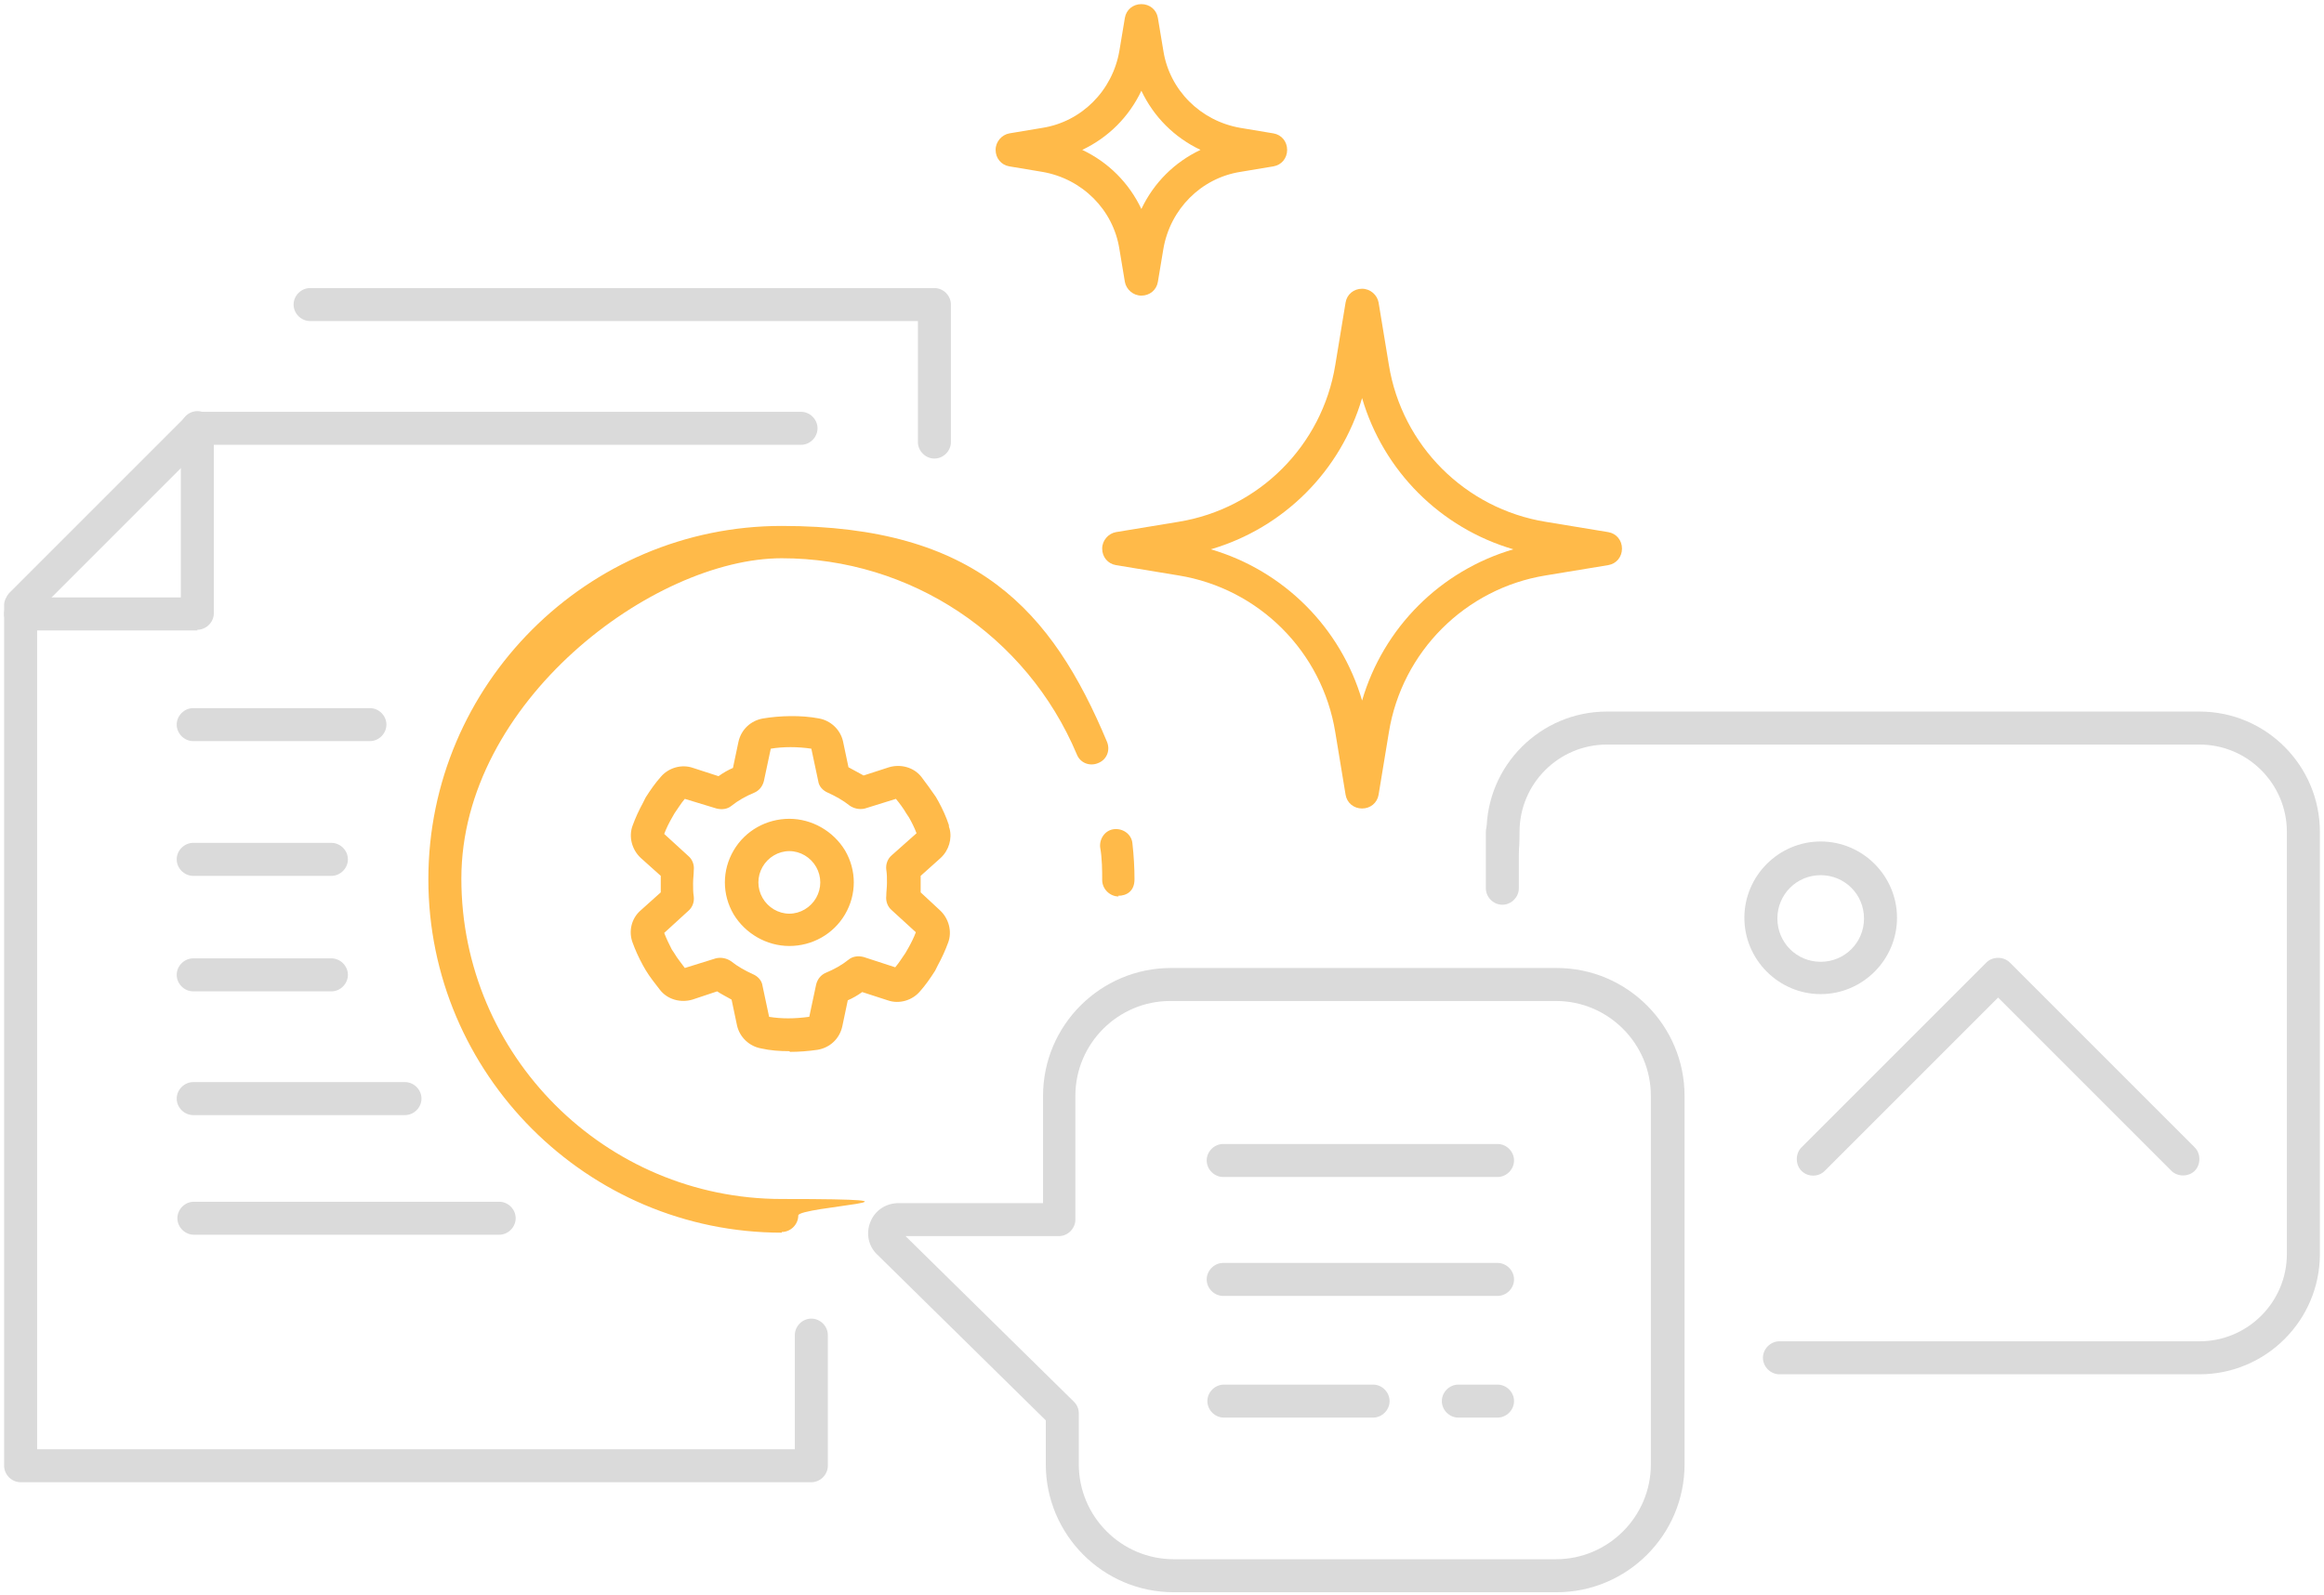 <?xml version="1.0" encoding="UTF-8"?>
<svg id="Layer_1" xmlns="http://www.w3.org/2000/svg" version="1.1" viewBox="0 0 338 232">
  <!-- Generator: Adobe Illustrator 29.3.1, SVG Export Plug-In . SVG Version: 2.1.0 Build 151)  -->
  <defs>
    <style>
      .st0 {
        fill: #ffba49;
      }

      .st1 {
        fill: #dadada;
      }
    </style>
  </defs>
  <path class="st0" d="M114.8,152.9c-1.4,0-2.8-.1-4.1-.4-1.7-.3-3.1-1.6-3.5-3.3l-.8-3.8c-.7-.4-1.5-.8-2.1-1.2l-3.6,1.2c-1.7.5-3.6,0-4.7-1.4-.7-.9-1.5-1.9-2.1-2.9l-.4-.7c-.6-1.1-1.1-2.2-1.5-3.3-.6-1.6-.2-3.5,1.2-4.7l2.9-2.6c0-.4,0-.8,0-1.2s0-.8,0-1.2l-2.9-2.6c-1.3-1.2-1.8-3.1-1.2-4.7.4-1.1.9-2.2,1.5-3.3l.4-.8c.7-1.1,1.4-2.1,2.2-3,1.1-1.3,3-1.9,4.7-1.3l3.7,1.2c.7-.5,1.4-.9,2.1-1.2l.8-3.8c.4-1.8,1.8-3.1,3.6-3.4,2.4-.4,5.5-.5,8.1,0,1.7.3,3.1,1.6,3.5,3.3l.8,3.8c.7.4,1.5.8,2.2,1.2l3.7-1.2c1.7-.5,3.6,0,4.7,1.4.7.9,1.4,1.9,2.1,2.9l.4.7c.6,1.1,1.1,2.2,1.5,3.4,0,.1,0,.3.1.5.4,1.5-.1,3.2-1.3,4.3l-2.9,2.6c0,.4,0,.8,0,1.2s0,.8,0,1.2l2.8,2.6c1.3,1.2,1.8,3.1,1.2,4.7-.4,1.1-.9,2.2-1.5,3.3l-.4.8c-.7,1.1-1.4,2.1-2.2,3-1.1,1.3-3,1.9-4.7,1.3l-3.7-1.2c-.7.5-1.4.9-2.1,1.2l-.8,3.8c-.4,1.8-1.8,3.1-3.6,3.4-1.4.2-2.7.3-4,.3ZM117.7,148.1s0,0,0,0h0ZM111.8,147.9c1.9.3,3.7.3,5.9,0l1-4.7c.2-.8.7-1.4,1.4-1.7,1.2-.5,2.3-1.1,3.3-1.9.6-.5,1.4-.6,2.2-.4l4.6,1.5c.6-.7,1-1.4,1.5-2.1l.4-.7c.4-.7.8-1.5,1.1-2.3l-3.5-3.2c-.6-.5-.9-1.3-.8-2.1,0-.6.1-1.2.1-1.9s0-1.3-.1-1.9c-.1-.8.2-1.6.8-2.1l3.6-3.2c-.3-.8-.7-1.6-1.1-2.3l-.4-.6c-.4-.7-1-1.5-1.5-2.1l-4.5,1.4c-.8.2-1.6,0-2.2-.4-1-.8-2.1-1.4-3.2-1.9-.7-.3-1.3-.9-1.4-1.7l-1-4.7c-2-.3-4.1-.3-5.9,0l-1,4.7c-.2.8-.7,1.4-1.4,1.7-1.2.5-2.3,1.1-3.3,1.9-.6.5-1.4.6-2.2.4l-4.6-1.4c-.6.7-1,1.4-1.5,2.1l-.4.7c-.4.7-.8,1.5-1.1,2.3l3.5,3.2c.6.5.9,1.3.8,2.1,0,.6-.1,1.2-.1,1.9s0,1.3.1,1.9c.1.8-.2,1.6-.8,2.1l-3.5,3.2c.3.8.7,1.6,1.1,2.4l.4.6c.4.7,1,1.4,1.5,2.1l4.5-1.4c.8-.2,1.6,0,2.2.4,1,.8,2.1,1.4,3.2,1.9.7.3,1.3.9,1.4,1.7l1,4.7ZM111.5,147.8s0,0,0,0c0,0,0,0,0,0ZM118.1,147.8s0,0,0,0c0,0,0,0,0,0ZM130,140.9s0,0,0,0c0,0,0,0,0,0ZM99.6,140.9s0,0,0,0c0,0,0,0,0,0ZM130.5,140.8h0,0ZM133.4,135.7s0,0,0,0h0ZM133.3,135.3s0,0,0,0c0,0,0,0,0,0ZM96.3,135.2s0,0,0,0c0,0,0,0,0,0ZM133.3,121.5h0,0ZM96.3,121.4h0s0,0,0,0ZM96.2,120.9h0s0,0,0,0ZM99.1,115.9s0,0,0,0h0ZM130,115.8h0s0,0,0,0ZM99.6,115.8s0,0,0,0c0,0,0,0,0,0ZM118.1,108.9s0,0,0,0c0,0,0,0,0,0ZM111.6,108.9h0s0,0,0,0ZM111.9,108.6h0s0,0,0,0ZM114.8,137.6c-3.3,0-6.4-1.8-8.1-4.6-1.7-2.9-1.7-6.4,0-9.3,1.7-2.9,4.8-4.6,8.1-4.6s6.4,1.8,8.1,4.6c1.7,2.9,1.7,6.4,0,9.3-1.7,2.9-4.8,4.6-8.1,4.6ZM114.8,123.8c-1.6,0-3.1.9-3.9,2.3-.8,1.4-.8,3.1,0,4.5.8,1.4,2.3,2.3,3.9,2.3s3.1-.9,3.9-2.3c.8-1.4.8-3.1,0-4.5-.8-1.4-2.3-2.3-3.9-2.3Z"/>
  <path class="st0" d="M198.1,117.6c-1.2,0-2.2-.8-2.4-2l-1.5-9.1c-1.9-11.7-11.1-20.9-22.8-22.8l-9.1-1.5c-1.2-.2-2-1.2-2-2.4s.9-2.2,2-2.4l9.1-1.5c11.7-1.9,20.9-11.1,22.8-22.8l1.5-9.1c.2-1.2,1.2-2,2.4-2h0c1.2,0,2.2.9,2.4,2l1.5,9.1c1.9,11.7,11.1,20.9,22.8,22.8l9.1,1.5c1.2.2,2,1.2,2,2.4s-.8,2.2-2,2.4l-9.1,1.5c-11.7,1.9-20.9,11.1-22.8,22.8l-1.5,9.1c-.2,1.2-1.2,2-2.4,2ZM176.1,79.9c10.6,3.1,18.9,11.4,22,22,3.1-10.6,11.4-18.9,22-22-10.6-3.1-18.9-11.4-22-22-3.1,10.6-11.4,18.9-22,22Z"/>
  <path class="st0" d="M166,43h0c-1.2,0-2.2-.9-2.4-2l-.8-4.8c-.9-5.7-5.4-10.2-11.2-11.2l-4.8-.8c-1.2-.2-2-1.2-2-2.4s.9-2.2,2-2.4l4.8-.8c5.7-.9,10.2-5.4,11.2-11.2l.8-4.8c.2-1.2,1.2-2,2.4-2s2.2.8,2.4,2l.8,4.8c.9,5.7,5.4,10.2,11.2,11.2l4.8.8c1.2.2,2,1.2,2,2.4s-.8,2.2-2,2.4l-4.8.8c-5.7.9-10.2,5.4-11.2,11.2l-.8,4.8c-.2,1.2-1.2,2-2.4,2ZM157.4,21.8c3.8,1.8,6.8,4.8,8.6,8.6,1.8-3.8,4.8-6.8,8.6-8.6-3.8-1.8-6.8-4.8-8.6-8.6-1.8,3.8-4.8,6.8-8.6,8.6Z"/>
  <path class="st0" d="M162.7,130.4c-1.3,0-2.4-1.1-2.4-2.4s0-3.1-.3-4.8c-.1-1.3.8-2.5,2.1-2.6,1.3-.1,2.5.8,2.6,2.1.2,1.8.3,3.5.3,5.2s-1.1,2.4-2.4,2.4Z"/>
  <path class="st0" d="M113.7,179.3c-28.3,0-51.4-23.1-51.4-51.4s23.1-51.4,51.4-51.4,39.3,12.3,47.3,31.4c.5,1.2,0,2.6-1.3,3.1-1.2.5-2.6,0-3.1-1.3-7.3-17.3-24.2-28.5-42.9-28.5s-46.6,20.9-46.6,46.6,20.9,46.6,46.6,46.6,2.4,1.1,2.4,2.4-1.1,2.4-2.4,2.4Z"/>
  <path class="st1" d="M135.9,66.7c-1.3,0-2.4-1.1-2.4-2.4v-17.6H45.1c-1.3,0-2.4-1.1-2.4-2.4s1.1-2.4,2.4-2.4h90.8c1.3,0,2.4,1.1,2.4,2.4v20c0,1.3-1.1,2.4-2.4,2.4Z"/>
  <path class="st1" d="M118,215.6H3c-1.3,0-2.4-1.1-2.4-2.4v-125.2c0-.6.3-1.2.7-1.7l25.7-25.7c.4-.4,1.1-.7,1.7-.7h87.8c1.3,0,2.4,1.1,2.4,2.4s-1.1,2.4-2.4,2.4H29.7l-24.3,24.3v121.8h110.2v-16.6c0-1.3,1.1-2.4,2.4-2.4s2.4,1.1,2.4,2.4v19c0,1.3-1.1,2.4-2.4,2.4Z"/>
  <path class="st1" d="M53.8,107.8h-25.7c-1.3,0-2.4-1.1-2.4-2.4s1.1-2.4,2.4-2.4h25.7c1.3,0,2.4,1.1,2.4,2.4s-1.1,2.4-2.4,2.4Z"/>
  <path class="st1" d="M58.9,162.2h-30.8c-1.3,0-2.4-1.1-2.4-2.4s1.1-2.4,2.4-2.4h30.8c1.3,0,2.4,1.1,2.4,2.4s-1.1,2.4-2.4,2.4Z"/>
  <path class="st1" d="M72.6,179.6H28.2c-1.3,0-2.4-1.1-2.4-2.4s1.1-2.4,2.4-2.4h44.4c1.3,0,2.4,1.1,2.4,2.4s-1.1,2.4-2.4,2.4Z"/>
  <path class="st1" d="M48.2,144.2h-20.1c-1.3,0-2.4-1.1-2.4-2.4s1.1-2.4,2.4-2.4h20.1c1.3,0,2.4,1.1,2.4,2.4s-1.1,2.4-2.4,2.4Z"/>
  <path class="st1" d="M48.2,127.4h-20.1c-1.3,0-2.4-1.1-2.4-2.4s1.1-2.4,2.4-2.4h20.1c1.3,0,2.4,1.1,2.4,2.4s-1.1,2.4-2.4,2.4Z"/>
  <path class="st1" d="M28.7,91.7H3c-1.3,0-2.4-1.1-2.4-2.4s1.1-2.4,2.4-2.4h23.3v-24.7c0-1.3,1.1-2.4,2.4-2.4s2.4,1.1,2.4,2.4v27c0,1.3-1.1,2.4-2.4,2.4Z"/>
  <path class="st1" d="M226.3,231.6h-55.6c-10.3,0-18.6-8.4-18.6-18.6v-6.4l-24.5-24.1c-1.3-1.2-1.7-3.1-1-4.8.7-1.7,2.3-2.7,4.1-2.7h21v-15.6c0-10.3,8.4-18.6,18.6-18.6h56.1c10.3,0,18.6,8.4,18.6,18.6v53.6c0,10.3-8.4,18.6-18.6,18.6ZM131.7,179.8l24.5,24.1c.5.5.7,1.1.7,1.7v7.4c0,7.6,6.2,13.8,13.8,13.8h55.6c7.6,0,13.8-6.2,13.8-13.8v-53.6c0-7.6-6.2-13.8-13.8-13.8h-56.1c-7.6,0-13.8,6.2-13.8,13.8v18c0,1.3-1.1,2.4-2.4,2.4h-22.3Z"/>
  <path class="st1" d="M217.8,171.2h-39.9c-1.3,0-2.4-1.1-2.4-2.4s1.1-2.4,2.4-2.4h39.9c1.3,0,2.4,1.1,2.4,2.4s-1.1,2.4-2.4,2.4Z"/>
  <path class="st1" d="M217.8,188.5h-39.9c-1.3,0-2.4-1.1-2.4-2.4s1.1-2.4,2.4-2.4h39.9c1.3,0,2.4,1.1,2.4,2.4s-1.1,2.4-2.4,2.4Z"/>
  <path class="st1" d="M217.8,206.2h-5.7c-1.3,0-2.4-1.1-2.4-2.4s1.1-2.4,2.4-2.4h5.7c1.3,0,2.4,1.1,2.4,2.4s-1.1,2.4-2.4,2.4Z"/>
  <path class="st1" d="M199.7,206.2h-21.7c-1.3,0-2.4-1.1-2.4-2.4s1.1-2.4,2.4-2.4h21.7c1.3,0,2.4,1.1,2.4,2.4s-1.1,2.4-2.4,2.4Z"/>
  <path class="st1" d="M218.5,131.6c-1.3,0-2.4-1.1-2.4-2.4v-8.2c0-1.3,1.1-2.4,2.4-2.4s2.4,1.1,2.4,2.4v8.2c0,1.3-1.1,2.4-2.4,2.4Z"/>
  <path class="st1" d="M319.9,199.9h-61.1c-1.3,0-2.4-1.1-2.4-2.4s1.1-2.4,2.4-2.4h61.1c7,0,12.7-5.7,12.7-12.7v-61.4c0-7-5.7-12.7-12.7-12.7h-86.2c-7,0-12.7,5.7-12.7,12.7s-1.1,2.4-2.4,2.4-2.4-1.1-2.4-2.4c0-9.7,7.9-17.5,17.5-17.5h86.2c9.7,0,17.5,7.9,17.5,17.5v61.4c0,9.7-7.9,17.5-17.5,17.5Z"/>
  <path class="st1" d="M264.8,144.6c-6.1,0-11.1-5-11.1-11.1s5-11.1,11.1-11.1,11.1,5,11.1,11.1-5,11.1-11.1,11.1ZM264.8,127.3c-3.5,0-6.3,2.8-6.3,6.3s2.8,6.3,6.3,6.3,6.3-2.8,6.3-6.3-2.8-6.3-6.3-6.3Z"/>
  <path class="st1" d="M263.7,171c-.6,0-1.2-.2-1.7-.7-.9-.9-.9-2.5,0-3.4l26.9-26.9c.9-.9,2.5-.9,3.4,0l26.9,26.9c.9.9.9,2.5,0,3.4s-2.5.9-3.4,0l-25.2-25.2-25.2,25.2c-.5.5-1.1.7-1.7.7Z"/>
</svg>